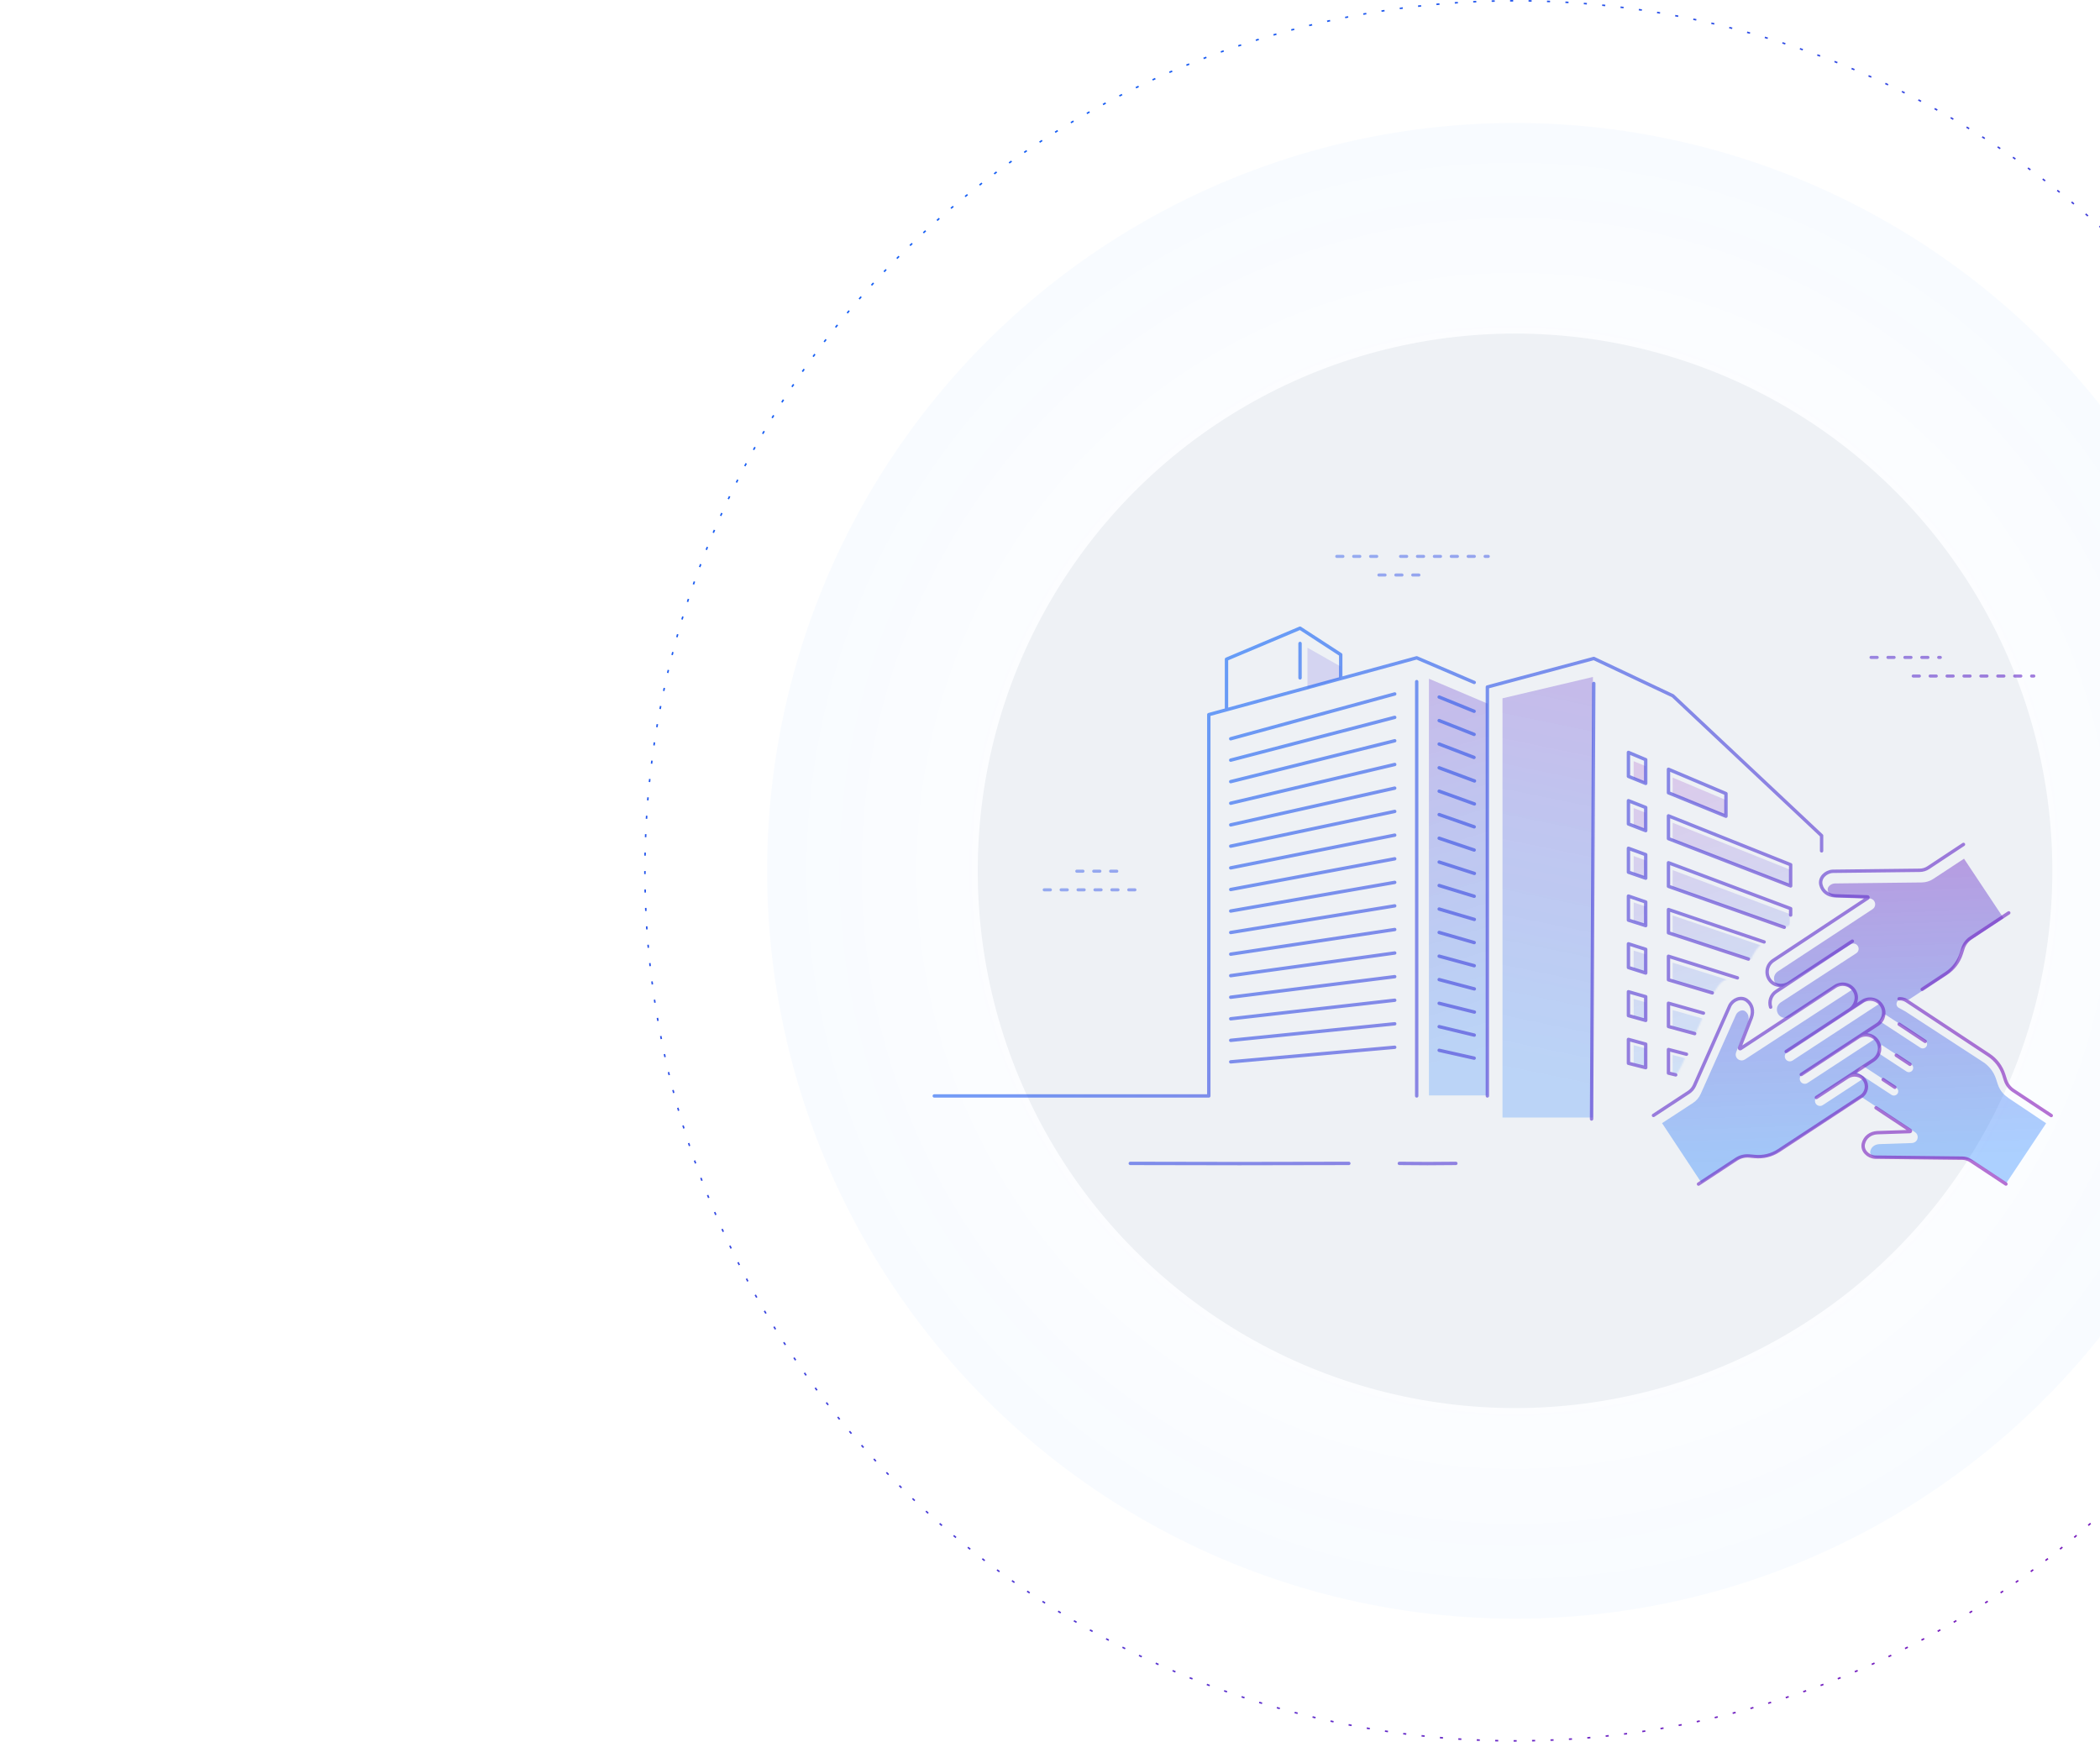 <svg width="1366" height="1133" viewBox="0 0 1366 1133" fill="none" xmlns="http://www.w3.org/2000/svg">
<circle cx="985.5" cy="566.5" r="566" stroke="url(#paint0_linear_4001_9987)" stroke-dasharray="2 10"/>
<circle opacity="0.05" cx="985.5" cy="566.5" r="486.5" fill="url(#paint1_radial_4001_9987)"/>
<g filter="url(#filter0_i_4001_9987)">
<circle cx="985.5" cy="566.5" r="349.5" fill="#EEF1F5"/>
</g>
<path opacity="0.7" d="M1306.07 713.943C1302.94 711.9 1300.63 708.845 1299.49 705.309L1298.37 701.858C1296.92 697.395 1293.98 693.533 1290.05 690.941L1239.79 658.224C1239.65 658.138 1239.42 658.001 1239.27 657.915L1235.09 655.598C1232.5 654.156 1233.55 650.225 1236.52 650.259L1241.62 650.311L1265.48 634.622C1269.41 632.03 1272.35 628.202 1273.78 623.739L1274.91 620.272C1276.04 616.736 1278.38 613.697 1281.48 611.637L1303.27 597.304L1277.55 558.614L1257.5 571.797C1255.29 573.256 1252.72 574.028 1250.06 574.063L1193.41 574.715C1191.89 574.801 1190.37 575.607 1189.51 576.775C1188.92 577.581 1188.73 578.423 1188.94 579.298C1189.6 581.907 1191.81 583.572 1194.78 583.727L1215.87 584.43C1217.24 584.482 1218.55 585.151 1219.22 586.319C1220.28 588.172 1219.71 590.387 1218.01 591.485L1156.57 631.875C1155.56 632.545 1154.72 633.472 1154.3 634.605C1153.63 636.407 1153.92 638.33 1155.03 639.823C1156.01 641.145 1157.6 641.9 1159.4 641.9C1160.45 641.9 1193.57 620.804 1203.67 614.35C1205.27 613.32 1207.4 613.783 1208.43 615.362C1209.49 616.959 1209.04 619.087 1207.43 620.134L1158.29 652.13C1158.14 652.233 1157.98 652.354 1157.88 652.439L1157.69 652.611C1157.6 652.697 1157.5 652.766 1157.41 652.869L1157.02 653.315L1156.69 653.778L1156.41 654.242L1156.19 654.757L1156.12 654.963L1156.01 655.289L1155.91 655.684L1155.84 656.199V656.731V657.28L1155.93 657.812L1156.07 658.327L1156.26 658.859L1156.38 659.117L1156.5 659.357L1156.72 659.752C1156.72 659.752 1156.86 659.958 1156.89 659.992C1156.89 659.992 1157.12 660.267 1157.17 660.335L1157.33 660.507C1157.43 660.61 1157.53 660.73 1157.65 660.816C1158.67 661.726 1159.98 662.224 1161.37 662.224C1162.44 662.224 1163.49 661.915 1164.39 661.314L1193.74 641.926C1197.3 639.557 1202.09 640.467 1204.53 643.968L1135 689.225C1134.36 689.637 1133.64 689.86 1132.88 689.86C1131.6 689.86 1130.41 689.225 1129.68 688.178C1128.96 687.131 1128.82 685.792 1129.29 684.607L1136.99 664.987C1138.02 662.155 1137.37 659.477 1135.21 657.847C1134.69 657.452 1134.14 657.28 1133.48 657.28C1131.84 657.28 1130.05 658.482 1129.29 659.992L1106.27 711.625C1105.2 714.029 1103.46 716.088 1101.23 717.53L1081.13 730.645L1106.74 769.421L1128.2 755.414C1130.7 753.784 1133.57 752.685 1136.57 752.513C1137.44 752.462 1138.3 752.479 1139.16 752.548L1142.82 752.891C1143.48 752.96 1144.12 752.977 1144.77 752.977C1148.83 752.977 1152.79 751.81 1156.17 749.595L1211.04 713.754L1245.69 736.532C1247.37 737.631 1247.95 739.845 1246.9 741.699C1246.23 742.866 1244.91 743.553 1243.55 743.587L1222.52 744.291C1219.48 744.463 1217.27 746.111 1216.62 748.737C1216.39 749.595 1216.58 750.453 1217.19 751.26C1218.05 752.427 1219.59 753.234 1220.93 753.32L1277.74 753.972C1280.38 754.007 1282.97 754.796 1285.18 756.238L1305.22 769.421L1330.95 730.73L1306.02 714.011L1306.07 713.943ZM1161.5 688.984C1160.5 687.474 1160.93 685.466 1162.44 684.47L1213.61 650.98C1216.48 649.109 1220.31 649.899 1222.19 652.748L1222.38 653.04L1166.03 689.911C1164.51 690.907 1162.49 690.478 1161.49 688.984H1161.5ZM1171.24 703.592C1170.24 702.082 1170.67 700.073 1172.17 699.078L1210.57 673.948C1213.44 672.077 1217.27 672.866 1219.15 675.716L1219.34 676.007L1175.77 704.519C1174.25 705.515 1172.23 705.085 1171.22 703.592H1171.24ZM1185.68 718.921C1184.16 719.916 1182.14 719.487 1181.14 717.994C1180.13 716.483 1180.57 714.475 1182.07 713.479L1203.08 699.73C1205.95 697.859 1209.78 698.648 1211.66 701.498L1211.85 701.79L1185.68 718.921ZM1234.3 711.437C1233.45 712.724 1231.69 713.085 1230.39 712.243L1207.98 697.584L1210.18 694.271C1210.68 693.516 1211.7 693.31 1212.46 693.808L1233.5 707.574C1234.8 708.433 1235.16 710.166 1234.31 711.454L1234.3 711.437ZM1244.03 696.228C1243.17 697.516 1241.43 697.876 1240.13 697.035L1223.45 686.118C1222.04 685.191 1221.66 683.32 1222.57 681.912L1223.99 679.767L1243.22 692.349C1244.52 693.207 1244.88 694.941 1244.03 696.228ZM1253.08 680.779C1252.22 682.067 1250.47 682.427 1249.18 681.586L1223.04 664.49L1226.13 659.821L1252.27 676.917C1253.56 677.775 1253.93 679.509 1253.08 680.797V680.779Z" fill="url(#paint2_linear_4001_9987)"/>
<mask id="mask0_4001_9987" style="mask-type:alpha" maskUnits="userSpaceOnUse" x="1045" y="475" width="163" height="240">
<path d="M1088.63 701.64L1067.3 714.905H1045.96V475.566L1207.41 515.36L1199.34 557.46L1175.7 566.688V577.645L1184.35 588.603C1179.16 591.294 1168.2 598.523 1161.28 603.598C1154.37 608.673 1150.33 610.93 1146.87 613.402C1142.83 616.285 1139.37 622.053 1138.8 624.936C1137.67 630.591 1133.03 631.857 1128.99 636.471C1122.07 635.894 1118.61 638.778 1114.58 646.275C1114.58 646.275 1102.47 672.804 1097.28 685.492C1093.13 695.642 1089.78 700.487 1088.63 701.64Z" fill="#D9D9D9"/>
</mask>
<g mask="url(#mask0_4001_9987)">
<path opacity="0.28" fill-rule="evenodd" clip-rule="evenodd" d="M1070.41 498.409L1062.68 495.174V506.345L1070.41 509.497V498.409ZM1122.31 520.3L1088.01 505.825V516.734L1122.31 530.753V520.3ZM1164.17 565.659L1088.01 535.253V546.405L1164.17 575.941V565.659ZM1088.01 577.223L1164.17 604.23V594.579L1088.01 566.035V577.223ZM1164.17 621.34L1088.01 595.579V607.308L1164.17 632.349V621.34ZM1088.01 637.673L1164.17 660.432V650.077L1088.01 626.244V637.673ZM1164.17 678.636L1088.01 657.076V667.873L1164.17 688.534V678.636ZM1088.01 697.974L1164.17 716.635V706.052L1088.01 686.337V697.974ZM1062.68 537.117L1070.41 540.103V528.695L1062.68 525.673V537.117ZM1070.41 559.711L1062.68 556.889V568.242L1070.41 570.932V559.711ZM1062.68 599.227L1070.41 601.691V589.73L1062.68 587.085V599.227ZM1070.41 620.842L1062.68 618.386V629.948L1070.41 632.4V620.842ZM1062.68 660.97L1070.41 663.126V652.039L1062.68 649.82V660.97ZM1070.41 682.047L1062.68 679.933V691.788L1070.41 693.767V682.047Z" fill="url(#paint3_linear_4001_9987)"/>
</g>
<path opacity="0.48" d="M929.484 441.54V712.598H967.541V457.688L929.484 441.54Z" fill="url(#paint4_linear_4001_9987)"/>
<path opacity="0.29" d="M850.488 421.354V447.884L871.823 441.54V433.466L850.488 421.354Z" fill="url(#paint5_linear_4001_9987)"/>
<path opacity="0.48" d="M1036.16 440.386V727.016H977.341V454.267L1036.16 440.386Z" fill="url(#paint6_linear_4001_9987)"/>
<path d="M800.551 480.587L907.237 451.439M800.551 494.499L907.237 466.676M800.551 508.479L907.237 481.896M800.551 522.528L907.237 497.323M800.551 536.611L907.237 512.714M800.551 550.453L907.237 527.865M800.551 564.588L907.237 543.291M800.551 578.655L907.237 558.683M800.551 592.652L907.237 574.023M800.551 606.632L907.237 589.295M800.551 620.716L907.237 604.687M800.551 634.696L907.237 619.958M800.551 648.728L907.237 635.35M800.551 662.759L907.237 650.69M800.551 676.774L907.237 666.013M800.551 690.771L907.237 681.284M936.147 683.265L958.91 688.361M936.147 667.872L958.962 673.364M936.147 652.687L959.065 658.386M936.147 637.261L959.014 643.304M936.147 622.024L958.945 628.222M936.147 606.598L958.928 613.174M936.147 591.361L959.014 598.11M936.147 576.055L958.928 583.045M936.147 560.801L959.048 568.187M936.147 545.305L958.91 552.967M936.147 529.914L958.928 537.885M936.147 514.694L959.065 522.976M936.147 499.475L959.117 508.032M936.147 484.031L958.807 492.725M936.147 468.759L958.876 477.746M936.147 453.454L958.876 462.7M872.112 441.23V425.873L845.647 408.656L797.813 428.834V460.857M845.649 418.59V440.989M921.532 443.417V712.947M958.948 443.95L921.532 427.938L786.297 464.886V712.946H607.723M877.385 756.832C824.988 757.005 787.4 757.005 735.228 756.832M947 756.832C935.481 757.005 921.706 757.005 910.239 756.832M1184.91 553.518V543.601L1088.14 452.628L1036.74 428.352L967.504 446.912V712.947M1035.28 727.941L1036.72 444.621M1164.78 595.269V591.086L1085.3 561.249V576.589L1160.61 603.241M1147.52 612.761L1085.3 591.688V606.838L1137.3 623.918M1130.15 636.125L1085.3 622.076V637.399L1113.81 645.921M1108.04 659.075L1085.3 652.636V667.787L1102.34 672.401M1097.01 685.795L1085.3 682.748V698.088L1090.01 699.242M1151.76 655.184C1150.57 651.465 1151.93 647.264 1155.36 645.008M1155.36 645.008L1163.71 639.499C1159.68 642.116 1154.1 641.479 1151.23 637.605C1148.16 633.456 1149.23 627.619 1153.48 624.813L1214.94 584.198C1215.28 583.975 1215.12 583.441 1214.71 583.441L1193.52 582.735C1189.07 582.494 1185.53 579.86 1184.48 575.676C1183.32 571.079 1187.54 567.068 1192.09 566.809L1248.75 566.155C1250.73 566.138 1252.66 565.535 1254.31 564.451L1277.2 549.317M1155.36 645.008L1204.9 612.262M1306.64 593.857L1282.02 610.127C1279.56 611.746 1277.73 614.156 1276.84 616.962L1275.72 620.457C1274.03 625.674 1270.62 630.185 1266.04 633.198L1250.34 643.58M1220.29 720.659L1242.55 735.38C1242.9 735.604 1242.74 736.137 1242.33 736.137L1221.13 736.843C1216.69 737.084 1213.14 739.718 1212.09 743.902C1210.94 748.499 1215.16 752.511 1219.7 752.769L1276.37 753.423C1278.35 753.44 1280.28 754.043 1281.93 755.128L1304.82 770.261M1334.28 725.704L1309.66 709.434C1307.19 707.816 1305.37 705.405 1304.47 702.599L1303.36 699.104C1301.67 693.887 1298.26 689.376 1293.68 686.364L1240.21 651.017C1238.7 650.019 1236.98 649.623 1235.31 649.76M1224.94 702.306L1232.54 707.316M1242.4 692.389L1233.46 686.484M1252.27 677.462L1235.37 666.288M1104.84 770.279L1129.51 754.078C1131.98 752.459 1134.9 751.736 1137.85 752.012L1141.5 752.356C1146.96 752.872 1152.45 751.512 1157.03 748.499L1210.6 713.325C1214.26 710.915 1215.21 705.905 1212.58 702.306C1210.1 698.949 1205.26 698.381 1201.78 700.671L1218.33 689.807C1221.94 687.431 1223.65 682.8 1222 678.805C1219.77 673.417 1213.39 671.626 1208.77 674.656L1220.93 666.668C1224.97 664.016 1226.61 658.593 1224.16 654.409C1221.56 649.95 1215.78 648.642 1211.53 651.431L1203.16 656.923C1207.15 654.254 1208.77 648.865 1206.34 644.716C1203.74 640.257 1197.96 638.948 1193.7 641.738L1132.13 682.18C1131.79 682.404 1131.37 682.059 1131.51 681.681L1139.23 661.916C1140.76 657.732 1139.74 653.428 1136.32 650.828C1132.54 647.953 1127.19 650.26 1125.17 654.323L1102.22 706.129C1101.41 707.936 1100.12 709.486 1098.47 710.571L1075.55 725.618M1171.7 699.001L1221.34 666.392C1225.47 663.672 1226.63 658.128 1223.9 653.996C1221.18 649.864 1215.64 648.71 1211.51 651.431L1161.87 684.039M1181.52 713.962L1218.59 689.617C1222.72 686.897 1223.88 681.353 1221.15 677.221C1218.43 673.089 1212.89 671.936 1208.76 674.656L1171.69 699M1085.3 515.727L1122.7 530.981V516.26L1085.3 500.438V515.727ZM1085.3 545.564L1164.78 576.33V562.522L1085.3 530.74V545.564ZM1059.26 505.053L1070.5 509.633V494.189L1059.26 489.472V505.053ZM1059.26 536.008L1070.5 540.364V525.3L1059.26 520.875V536.008ZM1059.26 567.395L1070.5 571.286V555.963L1059.26 551.831V567.395ZM1059.26 598.592L1070.5 602.156V586.781L1059.26 582.924V598.592ZM1059.26 629.41L1070.5 632.991V617.565L1059.26 613.984V629.41ZM1059.26 660.693L1070.5 663.826V648.383L1059.26 645.163V660.693ZM1059.26 691.701L1070.5 694.559V679.253L1059.26 676.171V691.701Z" stroke="url(#paint7_linear_4001_9987)" stroke-width="2.2" stroke-linecap="round" stroke-linejoin="round"/>
<path opacity="0.7" d="M738.238 578.862H676.871M726.443 566.741H695.536M911.018 361.944H968.08M869.538 361.944H900.033M896.954 374.065H927.861M1217.07 427.663H1262.13M1244.5 439.783C1275.14 439.783 1322.95 439.783 1322.95 439.783" stroke="url(#paint8_linear_4001_9987)" stroke-width="2" stroke-linecap="round" stroke-linejoin="round" stroke-dasharray="4 7"/>
<defs>
<filter id="filter0_i_4001_9987" x="636" y="217" width="699" height="699" filterUnits="userSpaceOnUse" color-interpolation-filters="sRGB">
<feFlood flood-opacity="0" result="BackgroundImageFix"/>
<feBlend mode="normal" in="SourceGraphic" in2="BackgroundImageFix" result="shape"/>
<feColorMatrix in="SourceAlpha" type="matrix" values="0 0 0 0 0 0 0 0 0 0 0 0 0 0 0 0 0 0 127 0" result="hardAlpha"/>
<feOffset/>
<feGaussianBlur stdDeviation="45"/>
<feComposite in2="hardAlpha" operator="arithmetic" k2="-1" k3="1"/>
<feColorMatrix type="matrix" values="0 0 0 0 0.886 0 0 0 0 0.904 0 0 0 0 0.956 0 0 0 0.5 0"/>
<feBlend mode="normal" in2="shape" result="effect1_innerShadow_4001_9987"/>
</filter>
<linearGradient id="paint0_linear_4001_9987" x1="419" y1="0" x2="1552" y2="1133" gradientUnits="userSpaceOnUse">
<stop stop-color="#006CFF"/>
<stop offset="1" stop-color="#8C0FB2"/>
</linearGradient>
<radialGradient id="paint1_radial_4001_9987" cx="0" cy="0" r="1" gradientUnits="userSpaceOnUse" gradientTransform="translate(985.5 566.5) rotate(45) scale(688.016 688.018)">
<stop offset="0.333" stop-color="#006CFF" stop-opacity="0"/>
<stop offset="1" stop-color="#006CFF"/>
</radialGradient>
<linearGradient id="paint2_linear_4001_9987" x1="1081.13" y1="502.095" x2="1090.23" y2="758.069" gradientUnits="userSpaceOnUse">
<stop stop-color="#8C0FB2" stop-opacity="0.65"/>
<stop offset="1" stop-color="#006CFF" stop-opacity="0.45"/>
</linearGradient>
<linearGradient id="paint3_linear_4001_9987" x1="1062.68" y1="494.729" x2="1120.57" y2="687.683" gradientUnits="userSpaceOnUse">
<stop stop-color="#8C0FB2" stop-opacity="0.65"/>
<stop offset="1" stop-color="#006CFF" stop-opacity="0.45"/>
</linearGradient>
<linearGradient id="paint4_linear_4001_9987" x1="929.484" y1="319.372" x2="1034.18" y2="666.875" gradientUnits="userSpaceOnUse">
<stop stop-color="#8C0FB2" stop-opacity="0.65"/>
<stop offset="1" stop-color="#006CFF" stop-opacity="0.45"/>
</linearGradient>
<linearGradient id="paint5_linear_4001_9987" x1="-1.26998e+10" y1="-8.47731e+09" x2="-1.26998e+10" y2="-8.47731e+09" gradientUnits="userSpaceOnUse">
<stop stop-color="#8C0FB2" stop-opacity="0.65"/>
<stop offset="1" stop-color="#006CFF" stop-opacity="0.45"/>
</linearGradient>
<linearGradient id="paint6_linear_4001_9987" x1="1036.16" y1="311.201" x2="956.86" y2="695.666" gradientUnits="userSpaceOnUse">
<stop stop-color="#8C0FB2" stop-opacity="0.65"/>
<stop offset="1" stop-color="#006CFF" stop-opacity="0.45"/>
</linearGradient>
<linearGradient id="paint7_linear_4001_9987" x1="738.624" y1="408.667" x2="1228.65" y2="879.803" gradientUnits="userSpaceOnUse">
<stop stop-color="#006CFF" stop-opacity="0.6"/>
<stop offset="1" stop-color="#8C0FB2" stop-opacity="0.6"/>
</linearGradient>
<linearGradient id="paint8_linear_4001_9987" x1="584.476" y1="337.722" x2="1206.1" y2="909.329" gradientUnits="userSpaceOnUse">
<stop stop-color="#006CFF" stop-opacity="0.5"/>
<stop offset="1" stop-color="#8C0FB2"/>
</linearGradient>
</defs>
</svg>
